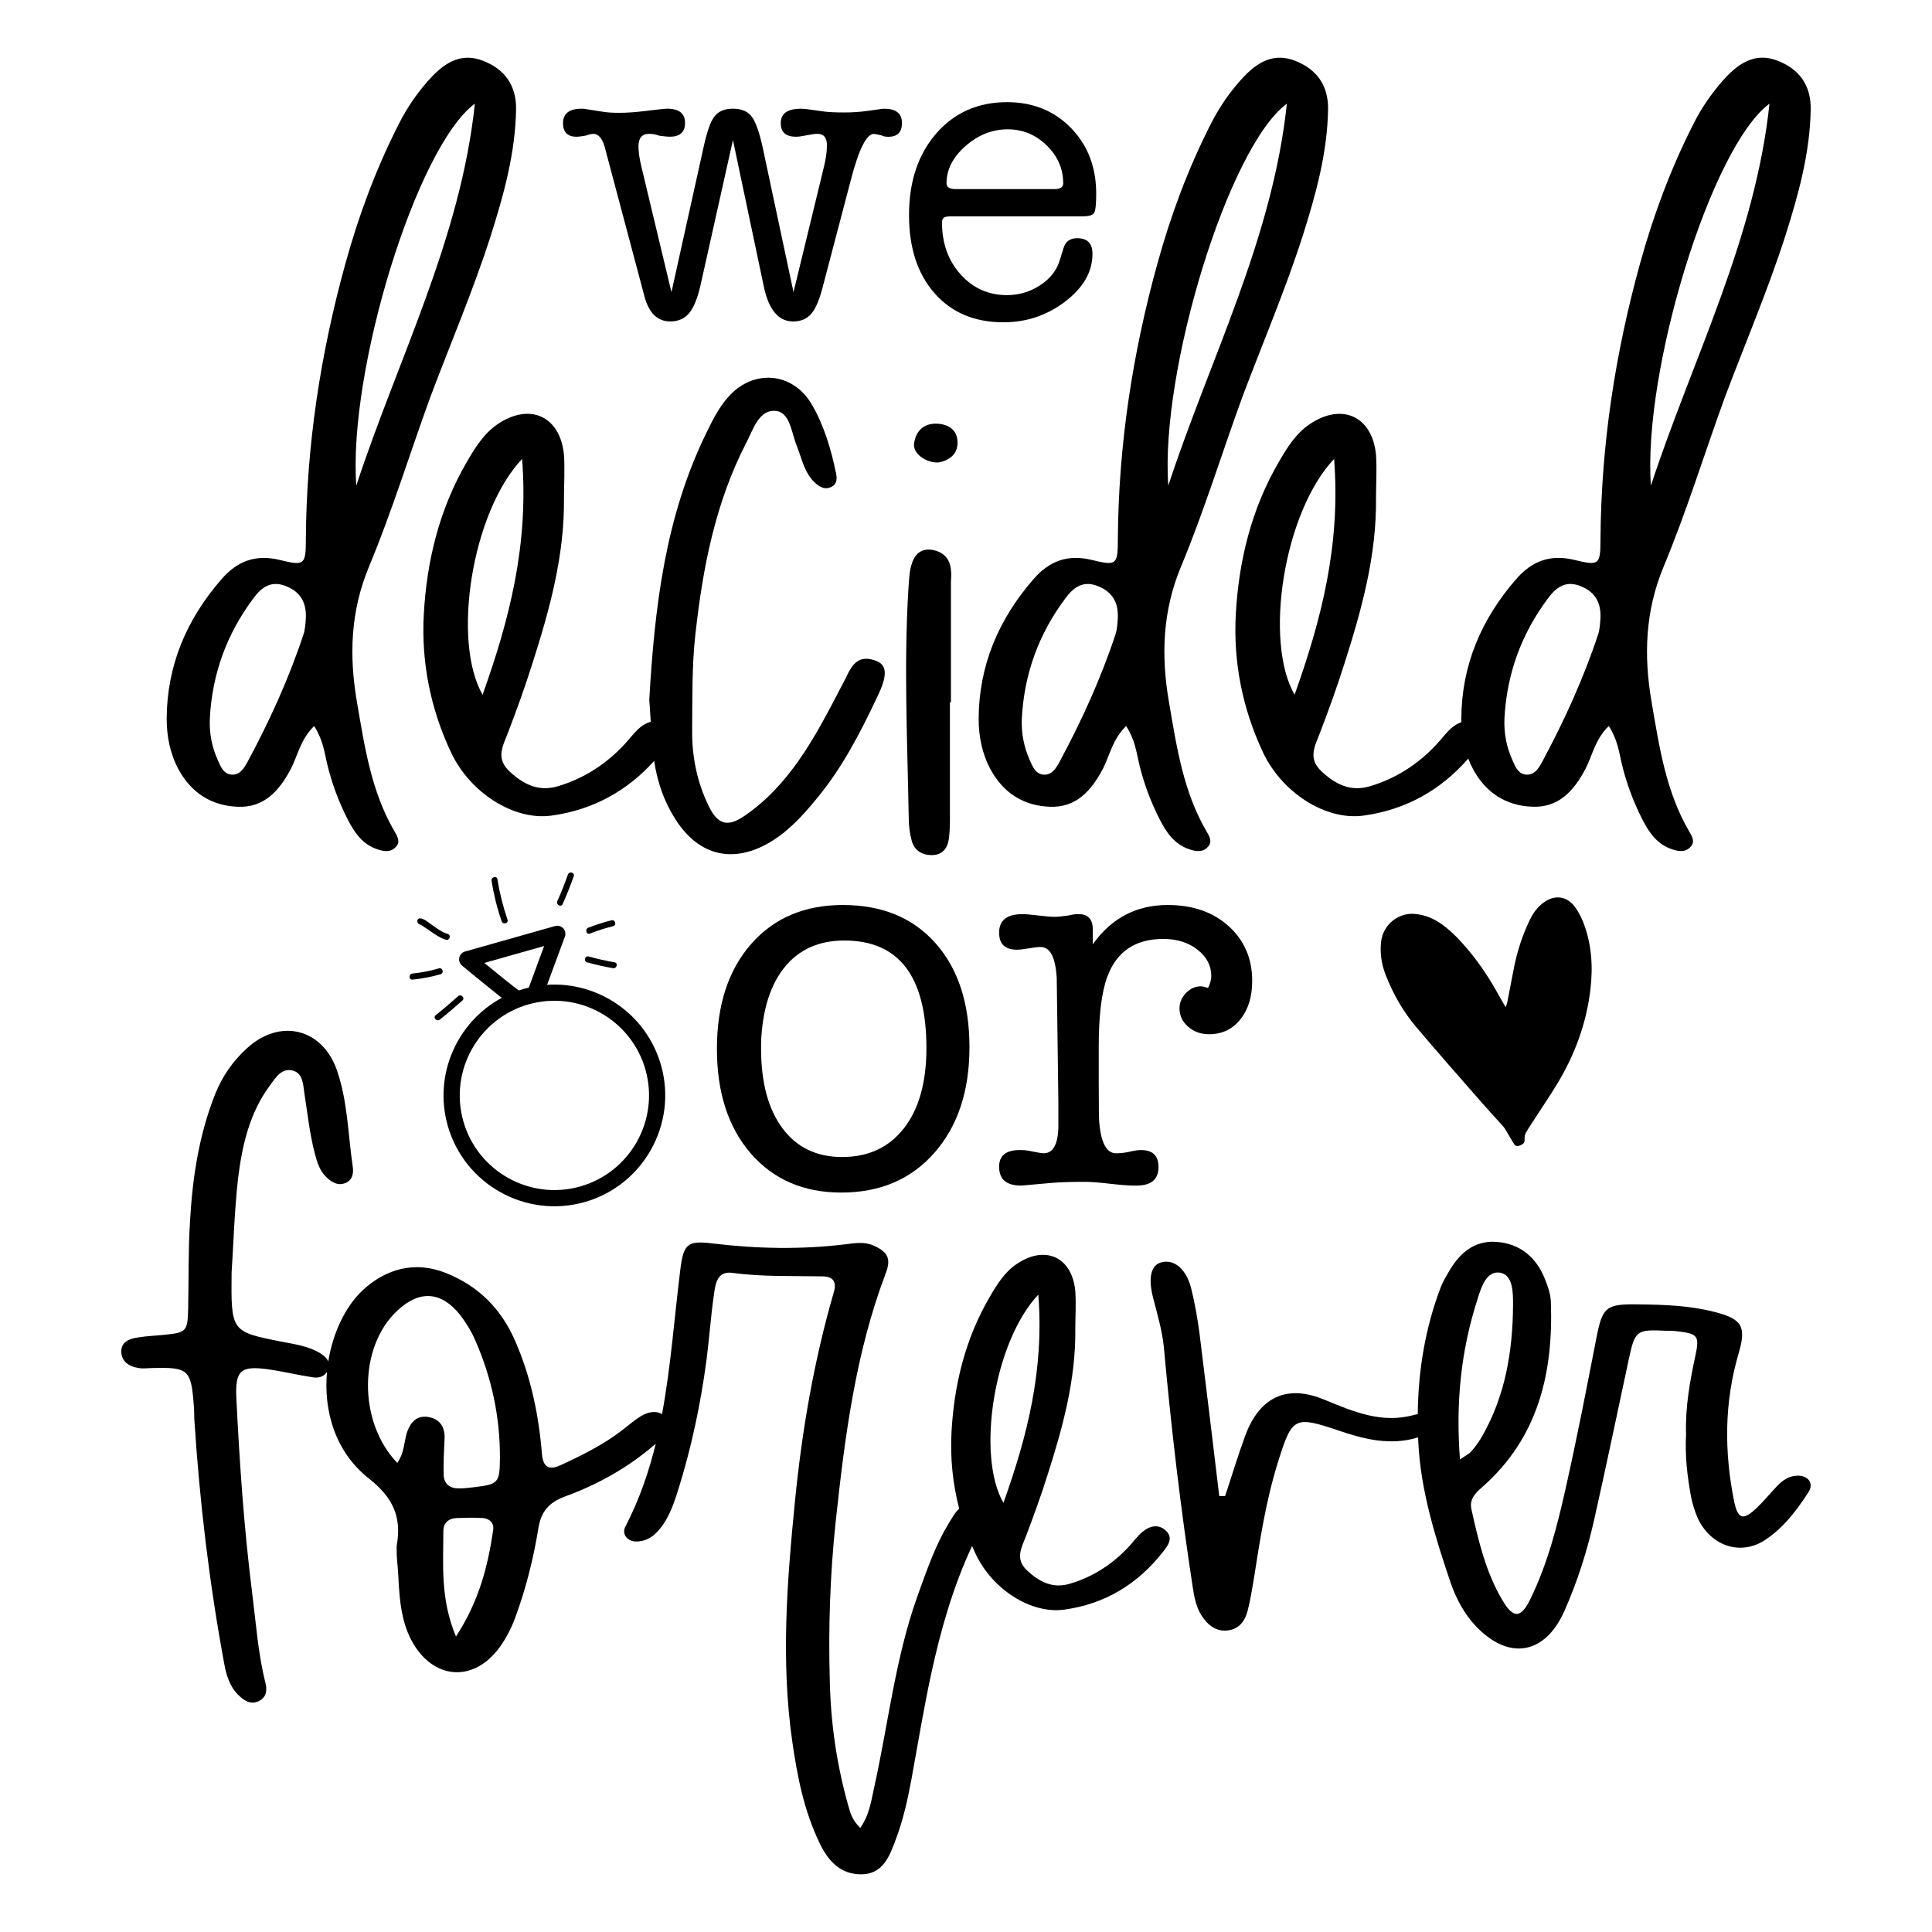 <?xml version="1.0" encoding="UTF-8"?> <!-- Generator: Adobe Illustrator 25.2.0, SVG Export Plug-In . SVG Version: 6.00 Build 0) --> <svg xmlns="http://www.w3.org/2000/svg" xmlns:xlink="http://www.w3.org/1999/xlink" version="1.1" id="Layer_1" x="0px" y="0px" viewBox="0 0 864 864" style="enable-background:new 0 0 864 864;" xml:space="preserve"> <g> <path d="M257.9,61.16c0.74,0,2.09-0.17,4.06-0.52c1.48-0.52,2.58-0.78,3.32-0.78c2.33,0,4.06,1.97,5.16,5.91l17.7,66.52 c1.96,7.64,5.84,11.46,11.62,11.46c3.56,0,6.39-1.26,8.48-3.77c2.09-2.51,3.81-6.84,5.16-12.97l14.38-64.38l13.83,65.64 c2.21,10.32,6.57,15.49,13.09,15.49c3.44,0,6.14-1.15,8.11-3.43c1.96-2.29,3.69-6.34,5.16-12.16l12.54-47.7 c3.56-13.73,7.01-20.6,10.33-20.6c0.24,0,1.35,0.22,3.32,0.65c0.74,0.43,1.78,0.65,3.13,0.65c4.06,0,6.08-2.06,6.08-6.18 c0-4.24-2.64-6.36-7.93-6.36c-0.86,0-1.54,0.07-2.03,0.21l-6.08,0.83c-3.07,0.42-6.27,0.62-9.59,0.62c-4.18,0-7.25-0.14-9.22-0.42 l-7.56-1.04c-0.99-0.14-1.91-0.21-2.77-0.21c-6.02,0-9.03,2.15-9.03,6.45c0,4.06,2.27,6.08,6.82,6.08c1.11,0,2.7-0.21,4.79-0.65 c2.09-0.43,3.69-0.65,4.79-0.65c2.83,0,4.24,1.67,4.24,4.99v0.37c0,2.59-0.43,5.67-1.29,9.24l-13.64,56.2l-13.83-64.9 c-1.48-6.76-3.11-11.31-4.89-13.64c-1.78-2.33-4.58-3.5-8.39-3.5c-3.69,0-6.42,1.14-8.21,3.41c-1.78,2.28-3.41,6.85-4.89,13.74 l-14.38,64.9l-13.46-56.2c-0.86-3.57-1.29-6.59-1.29-9.06c0-3.7,1.6-5.55,4.79-5.55c1.47,0,3.01,0.29,4.61,0.86 c2.21,0.29,3.75,0.43,4.61,0.43c4.55,0,6.82-2.06,6.82-6.18c0-4.24-2.7-6.36-8.11-6.36c-0.86,0-4.06,0.34-9.59,1.03 c-4.42,0.55-8.36,0.82-11.8,0.82c-2.83,0-5.1-0.14-6.82-0.41l-7.93-1.23c-0.37-0.14-1.05-0.2-2.03-0.2c-5.53,0-8.3,2.18-8.3,6.55 C251.82,59.16,253.85,61.16,257.9,61.16z"></path> <path d="M448.73,144.13c10.32,0,19.54-3.11,27.66-9.31c8.11-6.21,12.17-13.3,12.17-21.29c0-4.67-2.28-7.01-6.84-7.01 c-3.2,0-5.24,1.48-6.1,4.43l-1.66,5.35c-1.36,4.55-4.28,8.3-8.78,11.25c-4.5,2.95-9.46,4.43-14.88,4.43 c-8.26,0-15.16-3.09-20.71-9.27c-5.55-6.18-8.32-13.9-8.32-23.17c0-0.99,0.25-1.7,0.74-2.13c0.49-0.43,1.54-0.65,3.15-0.65h58.79 c2.96,0,4.75-0.52,5.36-1.56c0.62-1.04,0.92-3.89,0.92-8.54c0-11.88-3.75-21.68-11.25-29.39c-7.5-7.71-17.03-11.58-28.58-11.58 c-13.03,0-23.6,4.67-31.71,14.01c-8.11,9.34-12.17,21.51-12.17,36.51c0,14.63,3.81,26.27,11.43,34.94 C425.56,139.79,435.83,144.13,448.73,144.13z M431.8,65.3c5.68-4.98,11.97-7.47,18.88-7.47c6.66,0,12.46,2.4,17.39,7.19 c4.93,4.79,7.4,10.45,7.4,16.96c0,1.72-1.3,2.58-3.89,2.58h-44.22c-2.71,0-4.07-0.86-4.07-2.58 C423.29,75.85,426.12,70.28,431.8,65.3z"></path> <path d="M106.17,360.78c11.88,0.59,18.71-7.13,23.91-16.93c3.12-6.09,4.31-13.22,10.4-19.16c4.01,6.24,4.6,11.73,5.79,16.78 c2.08,8.76,5.2,17.08,9.21,24.95c2.97,5.79,6.53,11.14,13.22,13.37c2.97,1.04,6.09,1.48,8.32-1.04c2.08-2.08,0.89-4.46-0.45-6.68 c-10.55-17.97-13.52-38.17-16.93-58.07c-3.56-20.64-2.97-40.69,5.5-60.89c10.25-24.65,18.12-50.35,27.33-75.6 c9.06-24.06,19.16-47.68,27.03-72.18c5.79-18.27,10.99-36.98,11.29-56.44c0.15-10.84-5.2-17.97-14.7-21.68 c-9.36-3.71-16.49,0.45-22.58,6.68c-6.09,6.39-11.29,13.81-15.3,21.83c-10.1,19.9-17.82,40.69-23.76,62.23 c-11.14,40.25-17.38,81.24-17.67,122.98c0,11.73-0.59,12.18-11.59,9.51c-10.84-2.67-19.16,0.45-26.29,8.76 c-15.45,17.82-24.21,38.32-24.36,62.08c0,8.02,1.49,15.74,5.35,22.87C85.52,354.54,94.58,360.33,106.17,360.78z M212.36,46.36 c-6.39,60.6-34.46,114.21-53.02,170.8C155.62,165.92,186.22,65.67,212.36,46.36z M93.84,321.27c1.04-19.9,7.57-37.72,19.31-53.47 c3.86-5.35,8.32-8.47,15.15-5.5c6.39,2.67,8.76,7.57,8.47,14.11c-0.15,2.38-0.3,5.05-1.04,7.28 c-6.53,19.75-15.15,38.62-24.95,56.88c-1.63,2.97-3.57,6.39-7.72,5.79c-3.27-0.59-4.46-3.71-5.64-6.39 C94.73,334.04,93.54,327.81,93.84,321.27z"></path> <path d="M208.69,206.71c-12.18,20.94-17.82,43.96-19.16,67.87c-1.19,21.54,2.97,42.33,12.18,61.93c8.47,17.97,28.07,30.6,45,28.22 c18.39-2.53,33.66-10.94,45.84-24.44c1.45,9.88,4.77,19.13,10.44,27.51c10.1,14.7,24.36,18.12,39.95,9.65 c8.91-4.9,15.6-12.18,21.83-19.75c11.58-13.81,19.75-29.56,27.33-45.6c5.2-10.54,4.6-15-0.89-16.78 c-8.91-3.12-11.14,4.46-13.96,9.8c-6.24,11.88-12.18,23.76-19.9,34.75c-6.83,9.8-14.85,18.57-24.8,25.25 c-7.28,4.9-11.58,3.42-15.45-4.31c-5.35-10.84-7.72-22.43-7.57-34.46c0.15-14.26-0.15-28.81,1.48-42.92 c3.27-29.56,8.91-58.67,22.72-85.4c3.12-5.94,5.64-15,13.22-14.26c6.39,0.59,6.98,9.8,9.36,15.59c2.38,5.94,3.42,12.48,8.61,16.93 c1.93,1.63,4.16,2.82,6.83,1.49c2.67-1.34,2.67-3.86,2.08-6.39c-2.23-10.69-5.35-21.24-10.84-30.6 c-8.61-14.56-26.29-15.89-37.43-3.12c-4.31,4.9-7.13,10.69-9.95,16.49c-18.12,37.28-22.87,77.38-25.25,118.82 c0.25,3.14,0.44,6.44,0.65,9.81c-1.67,0.41-3.31,1.32-4.8,2.57c-2.53,2.08-4.6,5.05-6.98,7.57c-8.32,8.91-18.27,15.3-29.85,18.71 c-8.61,2.52-15.3-0.89-21.53-6.68c-6.39-5.94-2.82-11.58-0.59-17.53c3.86-10.1,7.57-20.35,10.84-30.74 c7.72-24.06,14.41-48.42,14.11-73.96c0-6.39,0.45-12.77,0-19.31c-1.63-17.23-15.15-23.47-29.56-13.81 C216.26,193.94,212.4,200.33,208.69,206.71z M215.82,310.68c-13.81-23.91-4.9-81.54,17.67-105.45 C236.46,243.69,227.85,276.96,215.82,310.68z"></path> <path d="M407.73,376.02c1.19,4.31,4.6,6.39,8.91,6.39c4.75,0,7.13-2.97,7.72-7.43c0.45-3.42,0.45-6.83,0.45-10.4 c0-16.78,0-33.57,0-50.5c0.15,0,0.3,0,0.45,0c0-17.82,0-35.65,0-53.32c0-1.93,0.3-4.01,0-5.94c-0.45-5.05-3.42-8.02-8.32-8.91 c-5.64-0.89-8.32,2.67-9.51,7.28c-0.89,3.27-0.89,6.83-1.19,10.25c-2.08,34.16-0.45,68.17,0.15,102.33 C406.39,369.18,406.84,372.75,407.73,376.02z"></path> <path d="M418.42,189.47c-5.64,0-8.91,3.56-9.65,8.91c-0.59,4.16,4.75,8.47,10.69,8.47c4.46-0.74,8.76-3.27,8.76-8.91 C428.23,192.15,423.92,189.47,418.42,189.47z"></path> <path d="M462.02,259.19c-15.45,17.82-24.21,38.32-24.36,62.08c0,8.02,1.49,15.74,5.35,22.87c5.64,10.4,14.7,16.19,26.29,16.63 c11.88,0.59,18.71-7.13,23.91-16.93c3.12-6.09,4.31-13.22,10.4-19.16c4.01,6.24,4.6,11.73,5.79,16.78 c2.08,8.76,5.2,17.08,9.21,24.95c2.97,5.79,6.53,11.14,13.22,13.37c2.97,1.04,6.09,1.48,8.32-1.04c2.08-2.08,0.89-4.46-0.45-6.68 c-10.55-17.97-13.52-38.17-16.93-58.07c-3.56-20.64-2.97-40.69,5.5-60.89c10.25-24.65,18.12-50.35,27.33-75.6 c9.06-24.06,19.16-47.68,27.03-72.18c5.79-18.27,10.99-36.98,11.29-56.44c0.15-10.84-5.2-17.97-14.7-21.68 c-9.36-3.71-16.49,0.45-22.58,6.68c-6.09,6.39-11.29,13.81-15.3,21.83c-10.1,19.9-17.82,40.69-23.76,62.23 c-11.14,40.25-17.38,81.24-17.67,122.98c0,11.73-0.59,12.18-11.59,9.51C477.46,247.75,469.15,250.87,462.02,259.19z M575.49,46.36 c-6.39,60.6-34.46,114.21-53.02,170.8C518.75,165.92,549.35,65.67,575.49,46.36z M499.89,276.42c-0.15,2.38-0.3,5.05-1.04,7.28 c-6.53,19.75-15.15,38.62-24.95,56.88c-1.63,2.97-3.57,6.39-7.72,5.79c-3.27-0.59-4.46-3.71-5.64-6.39 c-2.67-5.94-3.86-12.18-3.57-18.71c1.04-19.9,7.57-37.72,19.31-53.47c3.86-5.35,8.32-8.47,15.15-5.5 C497.81,264.98,500.19,269.88,499.89,276.42z"></path> <path d="M571.82,206.71c-12.18,20.94-17.82,43.96-19.16,67.87c-1.19,21.54,2.97,42.33,12.18,61.93c8.47,17.97,28.07,30.6,45,28.22 c18.86-2.6,34.45-11.37,46.77-25.49c0.64,1.66,1.37,3.29,2.24,4.89c5.64,10.4,14.7,16.19,26.29,16.63 c11.88,0.59,18.71-7.13,23.91-16.93c3.12-6.09,4.31-13.22,10.4-19.16c4.01,6.24,4.6,11.73,5.79,16.78 c2.08,8.76,5.2,17.08,9.21,24.95c2.97,5.79,6.53,11.14,13.22,13.37c2.97,1.04,6.09,1.48,8.32-1.04c2.08-2.08,0.89-4.46-0.45-6.68 c-10.55-17.97-13.52-38.17-16.93-58.07c-3.56-20.64-2.97-40.69,5.5-60.89c10.25-24.65,18.12-50.35,27.33-75.6 c9.06-24.06,19.16-47.68,27.03-72.18c5.79-18.27,10.99-36.98,11.29-56.44c0.15-10.84-5.2-17.97-14.7-21.68 c-9.36-3.71-16.49,0.45-22.58,6.68c-6.09,6.39-11.29,13.81-15.3,21.83c-10.1,19.9-17.82,40.69-23.76,62.23 c-11.14,40.25-17.38,81.24-17.67,122.98c0,11.73-0.59,12.18-11.59,9.51c-10.84-2.67-19.16,0.45-26.29,8.76 c-15.45,17.82-24.21,38.32-24.36,62.08c0,0.57,0.03,1.14,0.04,1.71c-1.46,0.46-2.88,1.3-4.19,2.4c-2.53,2.08-4.6,5.05-6.98,7.57 c-8.32,8.91-18.27,15.3-29.85,18.71c-8.61,2.52-15.3-0.89-21.53-6.68c-6.39-5.94-2.82-11.58-0.59-17.53 c3.86-10.1,7.57-20.35,10.84-30.74c7.72-24.06,14.41-48.42,14.11-73.96c0-6.39,0.45-12.77,0-19.31 c-1.63-17.23-15.15-23.47-29.56-13.81C579.39,193.94,575.53,200.33,571.82,206.71z M791.32,46.36 c-6.39,60.6-34.46,114.21-53.02,170.8C734.59,165.92,765.18,65.67,791.32,46.36z M672.8,321.27c1.04-19.9,7.57-37.72,19.31-53.47 c3.86-5.35,8.32-8.47,15.15-5.5c6.39,2.67,8.76,7.57,8.47,14.11c-0.15,2.38-0.3,5.05-1.04,7.28 c-6.53,19.75-15.15,38.62-24.95,56.88c-1.63,2.97-3.57,6.39-7.72,5.79c-3.27-0.59-4.46-3.71-5.64-6.39 C673.69,334.04,672.51,327.81,672.8,321.27z M578.95,310.68c-13.81-23.91-4.9-81.54,17.67-105.45 C599.59,243.69,590.98,276.96,578.95,310.68z"></path> <path d="M376.96,404.72c-17.18,0-30.87,5.82-41.06,17.46c-10.2,11.64-15.29,27.26-15.29,46.84c0,19.59,5.06,35.2,15.17,46.84 c10.12,11.64,23.6,17.46,40.46,17.46c17.34,0,31.23-5.94,41.66-17.82c10.43-11.88,15.65-27.61,15.65-47.2 c0-19.59-5.06-35.08-15.17-46.48C408.27,410.42,394.46,404.72,376.96,404.72z M404.26,504.54c-6.68,8.59-15.91,12.88-27.66,12.88 c-11.44,0-20.33-4.29-26.7-12.88c-6.36-8.59-9.54-20.43-9.54-35.52v-3.13c0.64-14.45,4.19-25.61,10.63-33.48 c6.44-7.86,15.31-11.8,26.58-11.8c24.48,0,36.73,16.06,36.73,48.17C414.29,484.04,410.94,495.96,404.26,504.54z"></path> <path d="M537.11,441.08c-2.57,0-4.82,1-6.74,3.01c-1.93,2.01-2.89,4.3-2.89,6.86c0,3.21,1.28,5.94,3.85,8.19 c2.57,2.25,5.7,3.37,9.39,3.37c5.78,0,10.43-2.21,13.97-6.62c3.53-4.41,5.3-10.15,5.3-17.22c0-9.95-3.49-18.1-10.48-24.44 c-6.98-6.34-16.1-9.51-27.33-9.51c-13.97,0-25.13,5.86-33.48,17.58v-6.62c0-4.58-2.09-6.87-6.26-6.87c-1.77,0-3.29,0.2-4.57,0.6 c-2.89,0.4-4.98,0.6-6.26,0.6c-1.61,0-4.02-0.2-7.22-0.6c-3.21-0.4-5.62-0.6-7.22-0.6c-6.91,0-10.36,2.77-10.36,8.31 c0,5.06,2.65,7.59,7.95,7.59c1.28,0,3.05-0.2,5.3-0.6c2.25-0.4,4.01-0.6,5.3-0.6c4.34,0,6.74,4.74,7.22,14.21l0.72,54.67v12.28 c-0.32,7.39-2.51,11.08-6.56,11.08c-0.65,0-1.78-0.16-3.4-0.48l-3.65-0.72c-0.81-0.16-2.03-0.24-3.65-0.24 c-6.16,0-9.23,2.49-9.23,7.47c0,5.62,3.29,8.43,9.87,8.43l13.49-1.2c3.69-0.32,8.75-0.48,15.17-0.48c2.41,0,6.06,0.28,10.96,0.84 c4.9,0.56,8.55,0.84,10.96,0.84h0.96c6.58,0,9.87-2.77,9.87-8.3c0-5.06-2.59-7.59-7.78-7.59c-1.3,0-2.83,0.21-4.62,0.62 c-2.27,0.55-4.46,0.82-6.56,0.82c-4.22,0-6.73-4.58-7.53-13.73c-0.16-1.28-0.24-7.3-0.24-18.06v-15.9c0-13.97,1.28-24.4,3.85-31.31 c4.17-11.24,12.52-16.86,25.05-16.86c6.1,0,11.2,1.61,15.29,4.82c4.09,3.21,6.14,7.15,6.14,11.8c0,1.61-0.48,3.37-1.44,5.3 C538.63,441.33,537.59,441.08,537.11,441.08z"></path> <path d="M510.91,685.06c-2.23,1.84-4.07,4.46-6.16,6.69c-7.34,7.87-16.13,13.51-26.36,16.52c-7.61,2.23-13.51-0.79-19.02-5.9 c-5.64-5.25-2.49-10.23-0.52-15.48c3.41-8.92,6.69-17.97,9.57-27.15c6.82-21.25,12.72-42.76,12.46-65.31c0-5.64,0.39-11.28,0-17.05 c-1.44-15.21-13.38-20.72-26.1-12.2c-5.64,3.8-9.05,9.44-12.33,15.08c-10.75,18.49-15.74,38.82-16.92,59.94 c-0.65,11.78,0.52,23.3,3.42,34.48c-0.77,0.69-1.49,1.52-2.13,2.46c-1.7,2.62-3.28,5.25-4.72,7.87 c-4.98,9.31-8.39,19.28-11.93,29.12c-9.71,27.28-12.85,56.13-19.02,84.2c-1.44,6.29-2.1,12.85-6.43,19.15 c-3.93-3.8-4.59-7.34-5.51-10.49c-5.11-18.23-7.74-36.72-8.13-55.61c-0.66-23.61,0.13-47.21,2.62-70.69 c4.07-37.77,8.79-75.41,22.43-111.35c2.49-6.56,0.79-9.57-5.51-12.33c-4.2-1.84-8.52-1.05-12.85-0.52 c-19.67,2.36-39.34,1.97-58.89-0.39c-11.54-1.44-13.25,0.13-14.69,12.07c-2.67,21.45-4.2,43.09-8.13,64.22 c-2.88-1.69-6.36-0.96-9.53,0.99c-3.02,1.84-5.64,4.2-8.39,6.29c-8.39,6.43-17.84,11.15-27.28,15.48c-4.98,2.36-8,1.44-8.52-5.11 c-1.44-17.44-4.98-34.49-12.07-50.62c-6.29-14.29-16.39-24.39-30.95-30.16c-13.51-5.38-26.62-2.1-37.25,7.87 c-7.55,7.12-13.21,18.83-15.27,31.72c-0.59-1.48-1.94-2.65-3.5-3.61c-5.25-3.28-11.41-4.07-17.44-5.25 c-22.56-4.46-22.56-4.46-22.29-30.95c0.79-11.28,1.18-26.62,2.88-41.97c1.84-14.82,5.11-29.38,14.3-41.71 c2.49-3.41,5.25-8,10.36-6.56c4.33,1.31,4.46,6.16,4.98,9.97c1.44,9.05,2.36,18.23,4.72,27.15c1.05,3.93,2.1,7.61,5.11,10.49 c2.36,2.23,4.98,3.93,8.26,2.75c3.41-1.18,4.07-4.46,3.54-7.61c-2.1-14.3-2.23-28.85-6.95-42.62 c-6.43-19.02-25.57-23.87-40.52-9.97c-6.16,5.64-10.89,12.46-14.03,20.33c-7.34,18.49-10.23,37.9-11.28,57.57 c-0.79,12.72-0.52,25.31-0.79,38.03c-0.26,10.62-0.65,11.02-10.89,12.07c-3.8,0.39-7.87,0.52-11.67,1.18 c-3.54,0.52-7.34,1.84-7.34,6.16c0,4.72,3.54,6.82,7.74,7.48c2.1,0.39,4.33,0,6.56,0c15.61-0.39,16.92,0.79,18.1,16.52 c0.26,2.23,0.13,4.33,0.26,6.56c2.36,36.72,6.69,73.18,13.38,109.25c0.92,5.12,2.49,10.23,6.43,14.03 c2.62,2.62,5.77,4.46,9.44,2.36c3.28-1.84,3.28-5.11,2.49-8.13c-3.28-13.12-4.2-26.75-5.9-40.13c-3.67-29.12-5.64-58.23-7.08-87.48 c-0.52-11.8,2.1-14.03,13.77-12.46c6.82,0.92,13.64,2.62,20.59,3.67c2.39,0.36,4.88-0.28,6.2-2.48 c-1.55,17.21,3.44,35.72,18.87,47.82c10.75,8.52,14.56,17.18,12.33,29.77c-0.13,0.92,0,1.84,0,4.59c0.13,2.49,0.65,6.82,0.79,11.02 c0.52,9.18,1.31,18.23,5.64,26.62c9.44,17.97,27.93,19.54,39.74,3.15c2.75-3.93,4.98-8.13,6.69-12.72 c4.85-13.12,8.26-26.62,10.49-40.39c1.18-7.21,4.59-11.41,11.67-14.03c14.91-5.39,28.73-13.17,40.8-23.68 c-3.1,12.65-7.35,25.05-13.56,37.04c-1.84,3.41,0.92,6.82,5.11,6.69c5.38-0.13,8.92-3.54,11.67-7.48 c3.28-4.72,5.11-10.23,6.82-15.61c5.9-18.89,9.97-38.03,12.59-57.58c1.31-9.97,1.97-19.93,3.41-29.9 c0.66-4.72,1.44-10.49,8.26-9.57c13.51,1.84,27.02,1.31,40.52,1.57c4.46,0.13,6.16,2.36,4.85,6.95 c-8.92,30.69-14.3,62.03-17.44,93.9c-3.54,35.67-6.3,71.35-1.18,107.15c2.23,15.61,5.25,30.95,12.2,45.38 c3.93,8.26,9.44,14.03,18.62,14.03c9.71,0,12.72-8.13,15.48-15.61c3.28-8.66,5.25-17.57,6.95-26.62 c2.89-15.87,5.51-31.87,8.92-47.61c4.27-19.61,9.75-38.81,18.24-56.98c0.51,1.17,1.03,2.35,1.58,3.51 c7.48,15.87,24.79,27.02,39.74,24.92c18.1-2.49,32.79-11.41,44.07-25.84c2.1-2.62,4.72-6.03,1.44-9.31 C518.25,681.39,514.19,682.31,510.91,685.06z M220.57,684.12c-2.36,16.13-6.29,31.87-16.66,47.74 c-7.08-16.92-5.64-32.13-5.64-47.21c0-3.54,2.36-5.64,5.9-5.77c3.93-0.13,7.87-0.26,11.8,0C219,679.14,220.96,681.11,220.57,684.12 z M211.78,665.11c-2.23,0.26-4.33,0.52-6.56,0.52c-4.07,0-6.69-1.97-6.82-6.16c-0.13-5.25,0.13-10.36,0.39-15.61 c0.39-5.51-1.97-9.44-7.61-10.23c-5.25-0.66-7.87,2.89-9.31,7.34c-1.18,4.07-1.05,8.66-4.2,13.25c-17.7-18.36-17.31-52.2,0.13-68.2 c9.84-9.18,19.54-8.52,27.93,1.97c2.62,3.41,4.98,7.21,6.69,11.15c7.48,16.92,11.28,34.76,11.15,53.25 C223.46,663.27,222.8,663.79,211.78,665.11z M464.35,578.96c2.62,33.97-4.98,63.35-15.61,93.12 C436.54,650.96,444.41,600.08,464.35,578.96z"></path> <path d="M803.72,659.92c-3.8,0.13-6.56,2.1-9.05,4.72c-3.02,3.15-5.77,6.56-8.92,9.57c-6.16,5.9-8.52,5.38-10.23-2.75 c-4.46-22.16-4.46-44.2,1.97-66.1c3.54-12.07,1.71-15.48-10.62-18.62c-11.15-2.89-22.43-3.28-33.84-3.41 c-14.95-0.26-16.39,1.05-19.15,15.21c-4.33,22.3-8.66,44.59-13.64,66.76c-3.8,17.05-8.13,33.97-15.87,49.84 c-4.2,8.66-7.61,8.79-12.46,0.52c-7.48-12.59-10.75-26.62-13.9-40.79c-0.92-4.46,1.7-7.08,4.85-9.84 c25.05-22.03,31.87-51.02,30.69-82.89c-0.13-3.41-1.31-6.82-2.62-10.1c-3.94-9.84-11.15-15.87-21.64-16.66 c-10.36-0.79-17.05,5.51-21.77,14.03c-1.05,1.84-2.23,3.8-3.02,5.77c-7.16,18.55-10.27,37.82-10.47,57.29 c-0.49,0.03-0.97,0.1-1.43,0.23c-14.69,4.2-27.67-1.57-40.52-6.82c-18.1-7.48-29.38,0.52-35.15,16c-3.28,8.92-6.03,18.1-9.05,27.15 c-0.92,0-1.84,0-2.62,0c-2.89-24.13-5.77-48.26-8.79-72.4c-0.92-6.95-2.1-13.9-3.8-20.59c-2.23-8.66-7.61-12.98-13.25-11.54 c-4.59,1.18-6.16,6.69-3.67,16.13c1.84,7.21,3.93,14.16,4.72,21.64c3.28,36.07,7.48,72.13,12.98,107.81 c0.66,4.46,1.57,8.79,3.93,12.46c2.76,4.2,6.56,7.34,11.93,6.56c4.98-0.66,7.48-4.33,8.66-8.79c1.18-4.72,1.97-9.44,2.75-14.16 c2.75-17.71,5.51-35.41,10.89-52.59c6.29-20.07,7.34-20.46,27.54-13.64c11.15,3.8,22.69,6.56,34.62,3.02 c0.14-0.04,0.28-0.08,0.42-0.12c0.03,0.63,0.04,1.25,0.07,1.88c1.05,21.9,7.61,42.89,14.69,63.74c2.49,6.95,6.03,13.51,11.28,19.02 c14.69,15.21,30.69,12.46,39.35-6.95c5.9-13.25,10.23-27.02,13.38-41.05c5.38-23.87,10.36-47.87,15.48-71.74 c2.75-12.72,3.41-13.25,16.66-12.59c1.7,0,3.54,0,5.25,0.26c8.92,1.05,9.71,2.1,7.87,10.75c-2.49,11.54-4.59,23.08-4.2,35.28 c-0.53,9.44,0.52,19.02,2.36,28.59c0.65,2.89,1.57,5.9,2.75,8.66c5.77,12.72,19.28,17.31,30.3,9.97 c8.13-5.38,14.03-13.12,19.28-21.25C811.33,663.46,808.71,659.79,803.72,659.92z M652.9,652.7c-1.97-25.84,0.53-49.05,7.87-71.74 c1.57-5.11,3.93-12.85,10.1-11.8c5.9,1.05,5.77,9.18,5.77,14.56c-0.13,20.72-3.54,40.92-14.16,59.15 c-1.31,2.23-2.88,4.33-4.59,6.29C657.1,650.08,655.91,650.61,652.9,652.7z"></path> <path d="M687.05,499.23c3.17-4.91,6.46-9.75,9.47-14.75c7.81-12.96,12.95-26.95,14.72-41.99c1.2-10.16,0.59-20.32-3.2-30.01 c-0.93-2.38-2.15-4.74-3.65-6.8c-3.66-5.02-9.08-5.7-14.09-2.05c-2.87,2.09-4.82,4.91-6.32,8.06c-3.19,6.69-5.45,13.7-6.9,20.96 c-1.03,5.16-1.99,10.34-3.01,15.51c-0.12,0.62-0.38,1.22-0.72,2.29c-1.02-1.77-1.86-3.14-2.63-4.55 c-4.14-7.59-8.82-14.82-14.42-21.42c-3.41-4.03-7.01-7.88-11.31-10.99c-3.72-2.7-7.83-4.44-12.44-4.79 c-7.37-0.57-13.99,4.91-14.89,12.24c-0.64,5.26,0.16,10.33,2.08,15.22c3.28,8.36,7.68,16.13,13.46,22.97 c9.76,11.57,19.8,22.91,29.76,34.31c3.02,3.46,6.17,6.82,9.23,10.25c0.57,0.64,1,1.4,1.44,2.13c1.04,1.72,2.04,3.47,3.08,5.19 c0.62,1.02,1.26,1.93,2.74,1.35c2.1-0.83,2.42-1.33,2.35-3.21c-0.04-0.88,0.18-1.9,0.62-2.65 C683.88,504.02,685.49,501.64,687.05,499.23z"></path> <path d="M261.42,537.58c26.3-7.44,41.65-34.9,34.2-61.2c-6.48-22.89-28.11-37.47-50.96-35.97l7.96-21.53 c0.47-1.28,0.19-2.72-0.74-3.72c-0.93-1-2.34-1.4-3.65-1.03l-40.27,11.4c-1.3,0.37-2.28,1.42-2.56,2.74 c-0.28,1.32,0.19,2.68,1.23,3.54c0.05,0.05,5.54,4.6,11.03,9.05c2.7,2.19,4.95,3.99,6.74,5.38c-20,10.78-30.61,34.38-24.18,57.13 C207.67,529.68,235.12,545.02,261.42,537.58z M216.59,430.63l26.76-7.57l-6.87,18.59c-0.69,0.16-1.37,0.33-2.05,0.53 c-0.82,0.23-1.62,0.48-2.42,0.75C229.56,441.16,223.24,436.09,216.59,430.63z M236.4,449.15c22.46-6.36,45.89,6.74,52.25,29.2 c6.36,22.45-6.74,45.89-29.2,52.25c-22.45,6.36-45.89-6.74-52.25-29.2C200.85,478.95,213.94,455.51,236.4,449.15z"></path> <path d="M226.97,411.28c-2.04-5.93-3.53-11.92-4.53-18.11c-0.28-1.72-2.89-0.97-2.62,0.74c1,6.19,2.48,12.18,4.53,18.11 C224.92,413.66,227.54,412.93,226.97,411.28z"></path> <path d="M251.61,404.31c1.84-4.09,3.5-8.25,4.98-12.49c0.58-1.66-2.06-2.32-2.63-0.68c-1.4,4.02-2.97,7.96-4.72,11.84 C248.52,404.57,250.89,405.91,251.61,404.31z"></path> <path d="M189.67,414.54c1.1,0.73,2.19,1.49,3.29,2.23c2.02,1.35,4.15,2.87,6.53,3.5c1.69,0.46,2.37-2.18,0.68-2.63 c-2.56-0.69-4.89-2.57-7.05-4.04c-1.47-1-3.33-2.77-5.19-2.89c-1.75-0.12-1.72,2.6,0.02,2.72 C188.04,413.44,189.31,414.3,189.67,414.54z"></path> <path d="M263.82,417.5c3.39-1.32,6.84-2.43,10.38-3.32c1.7-0.43,0.96-3.04-0.74-2.62c-3.53,0.89-6.98,1.99-10.38,3.32 C261.47,415.52,262.19,418.14,263.82,417.5z"></path> <path d="M262.57,430.37c3.81,1.06,7.67,1.93,11.56,2.61c1.72,0.3,2.41-2.33,0.68-2.63c-3.9-0.68-7.75-1.55-11.56-2.61 C261.56,427.27,260.89,429.9,262.57,430.37z"></path> <path d="M184.48,438.09c4.24-0.42,8.46-1.22,12.55-2.41c1.68-0.49,0.94-3.11-0.74-2.62c-3.85,1.12-7.83,1.91-11.83,2.31 C182.73,435.54,182.74,438.26,184.48,438.09z"></path> <path d="M196.77,455.94c3.42-2.76,6.77-5.61,10.05-8.54c1.3-1.17-0.66-3.05-1.96-1.89c-3.28,2.94-6.62,5.78-10.05,8.54 C193.45,455.15,195.42,457.02,196.77,455.94z"></path> </g> </svg> 